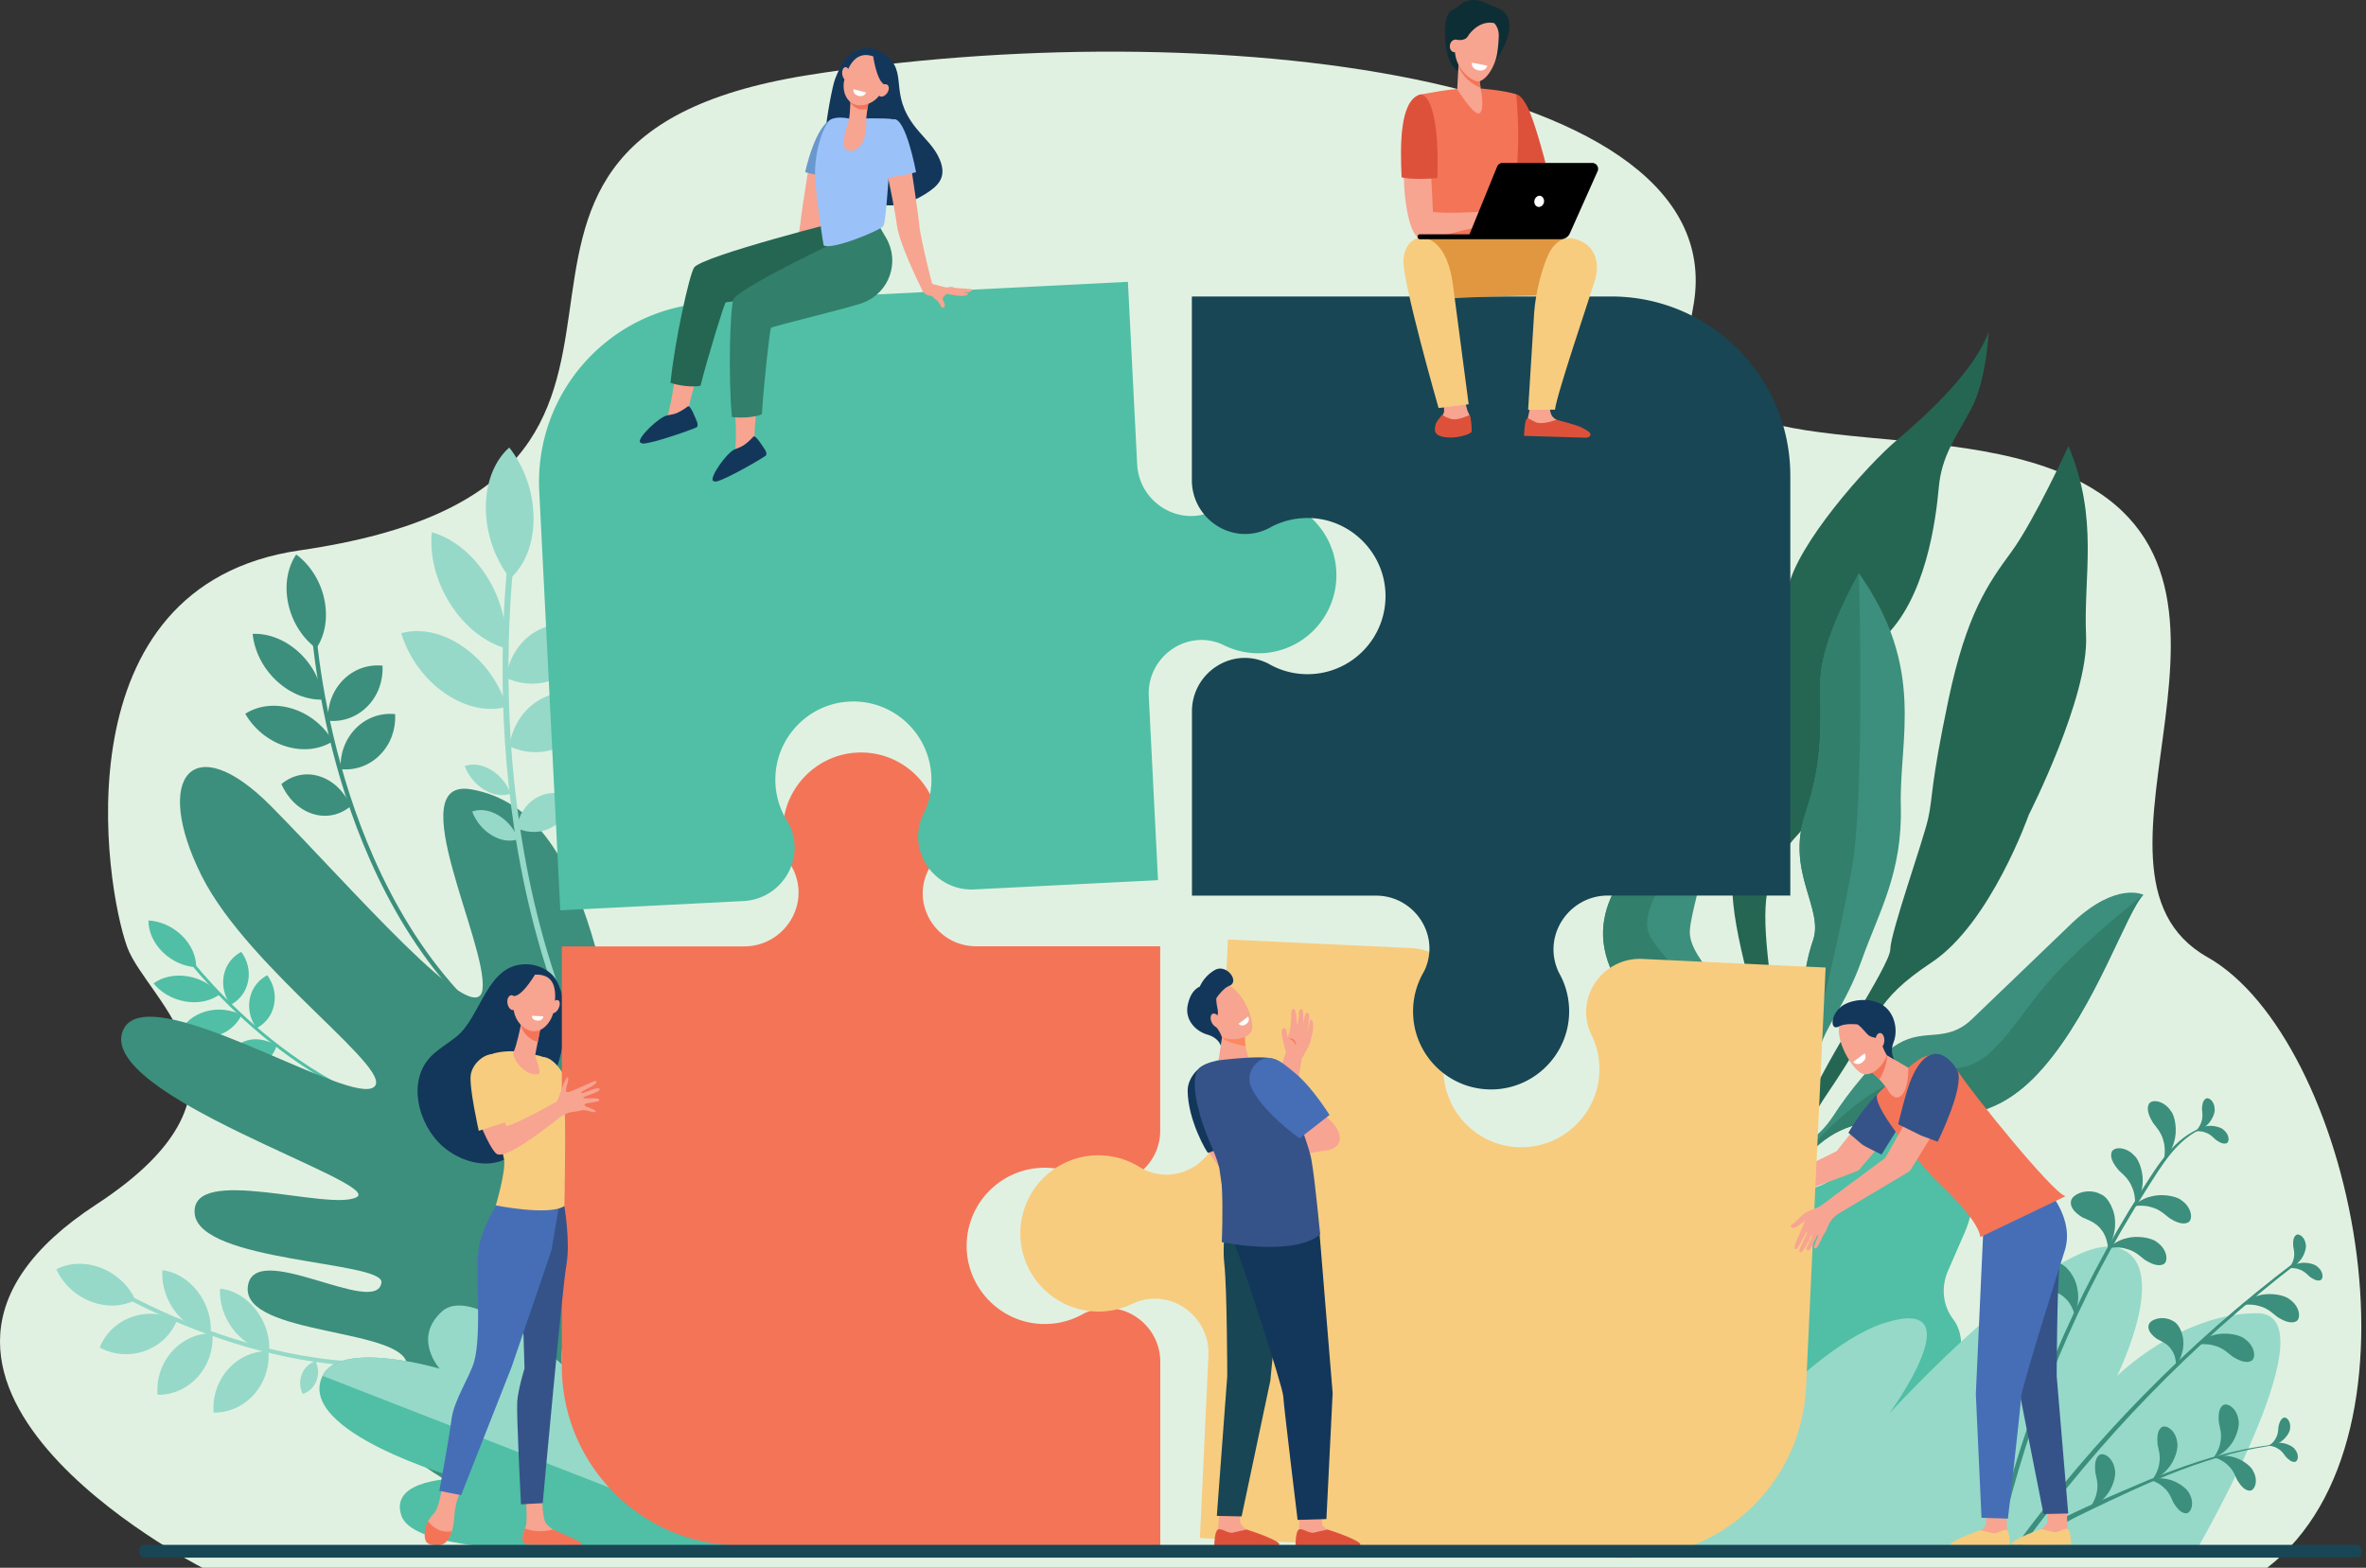 <svg xmlns="http://www.w3.org/2000/svg" width="504" height="334" fill="none"><rect width="100%" height="100%" fill="#333333" stroke="none"/><style><![CDATA[.B{fill:#f7a491}.C{fill:#13375b}.D{fill:#f47458}.E{fill:#f7cc7f}.F{fill:#fff}.G{fill:#dd513a}.H{fill:#50bfa5}.I{fill:#f8a492}.J{fill:#355389}.K{fill:#3c8f7c}.L{fill:#96d9c9}.M{fill:#184655}.N{fill:#466eb6}]]></style><path d="M43.11 334h439.848c36.462-28.169 17.69-112.907-12.747-130.095-32.773-18.493 19.275-82.449-31.228-103.213-32.967-13.557-85.401 1.216-78.352-35.037 9.772-50.292-104.54-63.169-188.763-49.613-91.04 14.648-7.899 86.706-108.035 101.21-51.488 7.476-41.542 71.343-36.733 84.524 4.191 11.5 31.847 29.725-6.605 54.835C-35.879 293.437 41.778 333.32 43.11 334z" fill="#e1f1e1"/><path d="M440.628 95.024s-7.268 15.844-12.16 22.536-9.548 13.093-13.445 31.649c-3.898 18.576-3.235 20.43-4.307 25.23s-8.009 24.234-8.048 27.785c-.039 3.571-14.05 23.844-17.635 33.346s-9.938 23.064-9.588 29.951l1.598-.409s1.306-16.098 12.374-32.371 9.49-19.337 22.059-27.707c12.569-8.352 20.695-31.454 20.695-31.454s12.783-25.073 12.198-38.107 2.787-24.781-3.741-40.449zm-17.012-24.371s-.429 10.4-3.78 16.585-6.236 9.932-6.84 16.624-2.709 23.922-12.062 32.332-10.543 33.639-17.655 41.268-8.048 13.112-6.723 26.185c1.305 13.093 5.768 31.22-4.541 54.888l-2.338-5.893s7.385-19.473 5.593-30.868-8.009-28.624-5.729-36.878-6.197-9.873-1.092-22.38c5.106-12.488 3.001-16.839 9.939-27.649 0 0 .721-.507 2.533-9.639 1.832-9.132 16.524-25.893 23.306-31.61s16.544-14.868 19.389-22.966z" fill="#256653"/><g class="K"><path d="M396.004 122.166s-8.106 13.912-8.223 22.868.857 16.234-3.255 28.507c-4.111 12.254 4.054 20.02 1.696 26.791s-2.534 14.79-2.456 20.858c.078 6.088-9.295 26.205-10.717 36.39s.39 10.225.39 10.225 1.558-13.444 3.702-17.893c2.163-4.449 8.711-19.785 10.23-25.717 1.54-5.932 5.691-9.736 9.257-19.785 3.585-10.049 8.671-18.498 8.281-32.761-.37-14.264 5.359-29.308-8.905-49.483zm-17.188 136.292s3.781-17.658 19.74-19.414 25.333 1.405 36.616-11.512 17.83-33.366 21.416-36.898c0 0-5.671-2.927-15.083 5.893l-21.494 20.644c-5.456 5.131-9.88 1.795-15.628 5.17-4.833 2.83-11.068 11.025-13.816 15.317-.896 1.386-1.949 2.674-3.157 3.805-1.111 1.015-2.416 2.283-3.274 3.2-1.695 1.834-6.567 13.854-6.567 13.854l1.247-.059z"/><path d="M373.204 255.336s5.632-21.6 1.851-32.156c-3.761-10.576-15.57-18.38-15.082-25.034.467-6.634 8.048-24.585 1.87-37.932 0 0-2.338 11.922-4.657 14.556-2.319 2.654-18.2 13.347-15.375 27.454 2.806 14.107 18.259 17.424 22.059 21.58s8.944 4.157 8.964 6.908c.039 2.77 1.033 12.819-.663 22.731l1.033 1.893z"/></g><path d="M379.342 240.897l7.892-22.79s4.638-18.322 7.327-33.619c2.689-15.278 1.423-62.322 1.423-62.322s-8.107 13.912-8.224 22.868.858 16.234-3.254 28.507c-4.111 12.254 4.053 20.02 1.696 26.79s-2.534 14.791-2.456 20.859-9.295 26.205-10.717 36.39c-.78 5.581-.585 8.117-.254 9.269-1.266-8.918 6.567-25.952 6.567-25.952zm38.934-13.58c-7.054 1.405-13.348.936-21.727 7.161-8.36 6.244-13.29 12.897-13.29 12.897s-3.761 6.732-5.32 10.283c-.234.546-.351.859-.351.859l1.228-.059s3.78-17.658 19.74-19.414 25.333 1.404 36.615-11.513 17.831-33.366 21.416-36.897c0 0-11.984 9.346-19.409 17.6-7.385 8.273-11.867 17.678-18.902 19.083zm-61.09-52.527c-2.319 2.653-18.2 13.346-15.375 27.453 2.806 14.108 18.259 17.425 22.059 21.581s8.944 4.156 8.964 6.907c.039 2.771 1.033 12.82-.663 22.732l.448.819c.838-3.863 1.988-9.756 2.358-14.243.604-7.259-.565-10.283-2.903-16.157-2.339-5.892-16.817-17.873-20.461-24.175-3.625-6.303 6.996-16.839 9.353-21.932s.858-17.561.858-17.561-2.319 11.922-4.638 14.576z" fill="#327f6b"/><path d="M394.854 244.917l2.474-6.01c1.93-4.41 6.86-6.517 11.01-4.702 10.465 4.566 15.005 17.307 10.153 28.429l-3.547 8.137c-1.559 3.57-1.013 7.492 1.092 10.243 1.909 2.518 2.221 6.01.896 9.035l-1.871 4.292c-2.026 4.644-5.963 8.078-10.64 9.503-2.728.819-5.144 2.887-6.411 5.814l-2.65 6.069c-2.923 6.712-10.425 9.912-16.719 7.161l-3.605-1.581c-6.314-2.751-9.062-10.439-6.139-17.151 4.736-8.02 4.365-14.01 2.67-18.088-2.475-5.971-2.436-12.858.234-18.966l.37-.858c2.806-6.459 8.243-11.278 14.732-13.347 2.865-.917 5.846-3.141 7.951-7.98z" class="H"/><path d="M350.19 329.697c5.086-6.595 32.913-41.892 51.055-47.785 20.032-6.498 1.15 19.297 1.15 19.297s35.543-38.907 48.58-35.414c11.965 3.219 0 27.336 0 27.336s13.465-13.365 29.795-13.365c15.901 0-11.108 47.375-12.569 49.912H350.19v.019z" class="L"/><g class="K"><path d="M457.289 253.307c-14.517 22.712-25.118 47.942-31.178 74.732l-.994-.273c6.041-26.244 16.564-51.415 31.062-74.108 3.371-5.268 7.015-11.531 13.309-13.58.117-.039.175.136.058.195-5.748 2.185-9.1 8.117-12.257 13.034zm-27.67 75.688c16.232-22.088 35.953-42.517 59.415-60.273.233-.176.545.234.311.409-22.253 17.112-41.935 37.347-58.498 60.195l-1.228-.331z"/><path d="M458.634 239.219c.37.546 1.812 1.99 2.221 3.863.565 1.796.117 4.039.078 3.942-.117.039 1.656-1.444 2.202-3.825.721-2.282.214-5.443-.682-6.478-1.54-2.361-4.209-2.614-4.735-1.463-.546 1.171.156 2.712.916 3.961zm3.469 20.273c-.546-.39-1.949-1.854-3.82-2.302-1.773-.605-4.014-.195-3.936-.156-.039.097 1.481-1.62 3.858-2.127 2.28-.664 5.437-.098 6.47.8 2.338 1.58 2.514 4.273 1.364 4.761-1.169.546-2.709-.195-3.936-.976zm-5.242 8.898c-.546-.39-1.949-1.854-3.819-2.303-1.774-.604-4.015-.195-3.937-.156-.039.098 1.481-1.619 3.859-2.126 2.28-.664 5.436-.098 6.469.8 2.339 1.58 2.514 4.273 1.364 4.761-1.169.526-2.708-.215-3.936-.976zm18.688 20.605c-.546-.39-1.949-1.854-3.819-2.303-1.774-.605-4.014-.195-3.937-.156-.038.098 1.481-1.619 3.859-2.127 2.28-.663 5.437-.097 6.469.8 2.339 1.581 2.514 4.274 1.364 4.761-1.149.527-2.689-.195-3.936-.975zm9.567-8.43c-.545-.39-1.948-1.853-3.819-2.302-1.773-.605-4.014-.195-3.936-.156-.039.098 1.481-1.62 3.858-2.127 2.28-.663 5.437-.097 6.47.8 2.338 1.581 2.513 4.273 1.364 4.761-1.17.527-2.709-.195-3.937-.976z"/><path d="M451.288 249.287c.448.488 2.105 1.678 2.806 3.474.838 1.678.76 3.961.702 3.882-.098.059 1.403-1.697 1.578-4.117.351-2.361-.643-5.404-1.695-6.302-1.891-2.088-4.56-1.912-4.891-.702-.371 1.229.565 2.634 1.5 3.765zm-7.698 10.069c.643.351 2.923.975 4.053 2.673 1.286 1.502 1.462 4.097 1.364 4.039-.117.117 1.618-2.498 1.54-5.288.156-2.79-1.501-5.756-2.943-6.302-2.689-1.522-6.138-.157-6.43 1.326-.332 1.522 1.052 2.713 2.416 3.552zm-8.125 15.258c.702.235 3.04.469 4.443 1.952 1.52 1.268 2.124 3.785 2.027 3.746-.098.137 1.169-2.732.623-5.463-.312-2.771-2.436-5.425-3.956-5.718-2.923-1.053-6.079.878-6.118 2.4-.059 1.542 1.5 2.478 2.981 3.083zm24.007 10.634c.507.313 2.319.956 3.157 2.4.955 1.308.955 3.415.877 3.376-.097.078 1.462-1.932 1.559-4.215.292-2.263-.877-4.761-2.046-5.287-2.105-1.405-4.989-.488-5.301.722-.35 1.19.702 2.243 1.754 3.004zm12.51-42.439c-.312-.253-1.072-1.17-2.163-1.522-1.033-.429-2.377-.292-2.319-.253-.039.058.955-.898 2.377-1.093 1.384-.293 3.216.176 3.781.761 1.305 1.034 1.305 2.634.604 2.868-.721.254-1.578-.253-2.28-.761z"/><path d="M469.061 236.312c.019.39.272 1.561-.117 2.654-.293 1.073-1.209 2.068-1.209 2.01-.058-.02 1.287-.196 2.319-1.21 1.072-.917 1.832-2.654 1.715-3.473-.019-1.678-1.286-2.635-1.909-2.225-.644.39-.78 1.386-.799 2.244zm22.934 35.668c-.311-.253-1.071-1.171-2.163-1.522-1.032-.429-2.377-.292-2.318-.253-.039.058.954-.898 2.377-1.093 1.383-.293 3.215.176 3.78.761 1.306 1.034 1.306 2.634.604 2.868-.701.254-1.578-.254-2.28-.761z"/><path d="M488.488 265.443c.039.391.409 1.542.117 2.654-.195 1.093-1.033 2.146-1.053 2.088-.078 0 1.267-.312 2.202-1.405.994-.995 1.598-2.81 1.423-3.59-.156-1.659-1.501-2.537-2.085-2.068-.604.448-.663 1.443-.604 2.321zm-2.457 42.264c-14.829 1.619-28.645 8.176-41.935 14.576-8.964 4.312-8.516 5.541-10.347 6.185-.293.097-.585-.215-.449-.507.702-1.386 2.553-2.342 3.82-3.142 1.5-.937 3.059-1.756 4.638-2.517 3.39-1.639 6.859-3.122 10.308-4.624 7.015-3.044 14.147-5.932 21.552-7.864 4.073-1.073 8.204-1.834 12.394-2.205.097-.039.097.078.019.098z"/><path d="M472.663 303.102c.098.605.721 2.381.331 4.117-.233 1.717-1.481 3.415-1.5 3.337-.117 0 1.949-.566 3.352-2.342 1.5-1.619 2.319-4.468 1.987-5.697-.35-2.595-2.494-3.844-3.39-3.083-.877.741-.916 2.322-.78 3.668zm-13.055 4.683c.097.605.72 2.381.331 4.117-.234 1.717-1.481 3.415-1.501 3.337-.117 0 1.968-.566 3.352-2.342 1.5-1.619 2.319-4.468 1.988-5.697-.351-2.595-2.495-3.844-3.391-3.083-.896.741-.916 2.322-.779 3.668zm-13.271 5.912c.098.605.721 2.381.332 4.117-.234 1.717-1.481 3.415-1.501 3.337-.117 0 1.968-.566 3.352-2.342 1.5-1.619 2.319-4.468 1.987-5.697-.35-2.595-2.494-3.844-3.39-3.083s-.916 2.322-.78 3.668z"/><path d="M476.561 315.317c-.273-.507-.779-2.166-2.046-3.22-1.13-1.131-3.001-1.697-2.962-1.619-.078.058 1.754-.683 3.781-.156 2.007.37 4.209 1.99 4.637 3.083 1.189 2.107.293 4.234-.779 4.175-1.072-.039-1.968-1.19-2.631-2.263zm-13.583 4.819c-.273-.507-.779-2.166-2.046-3.219-1.13-1.132-3.001-1.698-2.962-1.62-.078.059 1.754-.683 3.781-.156 2.007.371 4.209 1.99 4.637 3.083 1.189 2.107.293 4.234-.779 4.176-1.072-.039-1.968-1.191-2.631-2.264zm23.95-9.775c-.234-.274-.78-1.249-1.715-1.757-.857-.565-2.104-.663-2.085-.624-.039.059 1.013-.663 2.358-.605 1.305-.039 2.903.703 3.332 1.327 1.013 1.171.741 2.615.059 2.732-.702.117-1.403-.488-1.949-1.073z"/><path d="M485.349 303.961c-.059.37 0 1.482-.546 2.4-.428.936-1.442 1.678-1.442 1.619-.058-.019 1.208.039 2.319-.722 1.13-.663 2.105-2.107 2.144-2.868.253-1.522-.741-2.615-1.364-2.361-.663.273-.955 1.151-1.111 1.932zM103.45 216.917c-17.421-15.551-26.385-37.893-30.827-53.893-4.833-17.366-5.534-31.239-5.534-31.375l-.955-.059c0 .137.721 14.107 5.573 31.59 4.482 16.156 13.543 38.732 31.178 54.478l.565-.741z"/><path d="M69.076 127.629c.857 4 .136 7.785-1.695 10.497-2.865-2.107-5.125-5.502-5.982-9.502s-.136-7.785 1.695-10.498c2.865 2.108 5.125 5.503 5.982 9.503zm-5.339 11.395c3.001 2.79 4.755 6.478 5.105 10.01-3.293.156-6.918-1.191-9.919-3.981s-4.755-6.478-5.105-10.01c3.274-.156 6.898 1.171 9.919 3.981zm-1.423 11.961c3.722 1.171 6.781 3.766 8.594 6.927-2.709 1.736-6.333 2.244-10.075 1.073-3.722-1.171-6.781-3.766-8.594-6.927 2.728-1.736 6.353-2.244 10.075-1.073zm5.75 14.4c2.962.937 5.32 3.317 6.664 6.341-2.241 1.893-5.183 2.596-8.126 1.659-2.962-.937-5.32-3.317-6.664-6.341 2.241-1.874 5.164-2.596 8.126-1.659zm5.046-20.546c2.319-2.342 5.398-3.337 8.379-3.025.156 3.161-.916 6.361-3.254 8.703-2.319 2.341-5.398 3.336-8.379 3.024-.156-3.161.935-6.361 3.254-8.702zm2.69 10.321c2.319-2.341 5.398-3.336 8.379-3.024.156 3.161-.916 6.361-3.254 8.702-2.319 2.342-5.398 3.337-8.379 3.025-.156-3.161.935-6.361 3.254-8.703z"/></g><g class="H"><path d="M92.947 238.029c-16.096-2.342-29.854-11.903-38.584-19.493-9.471-8.234-15.18-16.039-15.239-16.117l-.565.332c.058.078 5.826 7.921 15.355 16.234 8.808 7.668 22.721 17.307 39.012 19.687l.02-.643z"/><path d="M38.755 199.317c2.027 1.99 3.059 4.468 3.04 6.751-2.475-.137-5.086-1.229-7.132-3.219-2.027-1.991-3.059-4.469-3.04-6.752 2.475.137 5.086 1.23 7.132 3.22zm1.247 8.682c2.825.469 5.242 1.932 6.801 3.864-1.851 1.346-4.482 1.97-7.288 1.502-2.826-.468-5.242-1.932-6.801-3.863 1.851-1.366 4.482-1.971 7.288-1.503zm3.781 7.493c2.611-.761 5.398-.41 7.658.722-.916 2.049-2.826 3.746-5.437 4.488-2.611.761-5.398.41-7.658-.722.896-2.049 2.806-3.727 5.437-4.488zm8.846 6.166c2.085-.585 4.365-.117 6.294 1.132-.585 1.951-2.007 3.492-4.092 4.097-2.085.586-4.365.117-6.294-1.131.585-1.971 2.027-3.513 4.092-4.098zm-4.95-13.893c.448-2.263 1.871-4.019 3.722-4.975 1.306 1.775 1.91 4.058 1.442 6.302-.448 2.263-1.871 4.02-3.722 4.976-1.286-1.756-1.89-4.039-1.442-6.303zm5.535 4.976c.448-2.264 1.871-4.02 3.722-4.976 1.306 1.776 1.91 4.059 1.442 6.303-.448 2.263-1.871 4.019-3.722 4.975-1.306-1.775-1.89-4.058-1.442-6.302z"/></g><g class="L"><path d="M102.651 286.243c-18.551 7.064-38.993 3.337-52.867-1.034-15.063-4.741-25.859-11.239-25.956-11.317l-.409.781c.117.058 10.99 6.614 26.151 11.395 14.011 4.41 34.647 8.175 53.433 1.034l-.351-.859z"/><path d="M21.529 270.126c3.371 1.308 5.963 3.864 7.327 6.849-2.728 1.385-6.177 1.6-9.529.293-3.371-1.308-5.963-3.864-7.327-6.849 2.709-1.405 6.158-1.62 9.529-.293zm6.587 10.44c3.293-1.152 6.762-.781 9.568.741-1.169 2.927-3.586 5.366-6.879 6.517s-6.762.781-9.568-.741c1.169-2.927 3.585-5.366 6.879-6.517zm8.534 7.356c2.338-2.615 5.495-3.922 8.594-3.863a12.4 12.4 0 0 1-3.079 9.229c-2.338 2.614-5.495 3.922-8.594 3.863-.292-3.219.74-6.614 3.079-9.229zm11.946 3.785c2.338-2.614 5.495-3.922 8.594-3.863a12.4 12.4 0 0 1-3.079 9.229c-2.338 2.615-5.495 3.922-8.594 3.863-.273-3.219.74-6.595 3.079-9.229zm-11.244-12.254c-2.046-2.673-2.962-5.912-2.748-8.839 2.709.312 5.476 1.893 7.522 4.566s2.962 5.912 2.748 8.839c-2.689-.312-5.456-1.893-7.522-4.566zm12.413 3.883c-2.085-2.654-3.059-5.873-2.884-8.8 2.709.273 5.495 1.795 7.58 4.449s3.059 5.873 2.884 8.8c-2.709-.273-5.476-1.795-7.58-4.449zm14.537 9.425c.546-1.405 1.637-2.361 2.923-2.771.604 1.288.721 2.829.175 4.214-.546 1.405-1.637 2.361-2.923 2.771-.624-1.288-.721-2.829-.175-4.214z"/></g><path d="M142.482 328.331s23.657-93.639 15.804-103.063c-10.835-12.995-19.779 30.127-20.656 26.478-8.282-34.595-10.484-78.888-37.219-83.571-15.2-2.673 3.507 32.917 2.377 42.556-1.13 9.62-28.509-22.322-45.131-39.063-16.641-16.741-25.235-6.146-14.712 14.907 10.172 20.352 43.046 42.595 36.265 45.249-6.781 2.634-47.918-23.649-52.965-12.41-6.177 13.776 55.537 32.527 49.73 35.63s-35.31-7.103-34.511 3.434 40.454 10.146 39.792 14.77c-1.091 7.513-27.32-9.482-28.47.898-1.189 10.615 34.511 8.683 33.887 16.976-.351 4.761-8.009-2.42-9.139 4.175-2.572 15.044 44.468 33.347 44.468 33.347l20.48-.313z" class="K"/><path d="M160.507 328.897S138 294.341 127.166 287.824c-11.536-6.946-2.748 13.854-2.748 13.854s-23.579-28.098-30.126-22.381-.604 12.313-.604 12.313-21.162-6.283-24.982 1.502c-5.846 11.961 29.016 21.873 29.016 21.873s-14.966-.156-12.218 7.922c4.151 12.156 75.004 5.99 75.004 5.99z" class="H"/><g class="L"><path d="M68.707 293.112c3.8-7.786 24.982-1.503 24.982-1.503s-5.943-6.614.604-12.312c6.548-5.717 25.411 11.376 25.411 11.376s-1.968-14.088 12.218-1.678c10.153 8.858 28.587 39.902 28.587 39.902l-91.801-35.785zm64.481-50.966l1.013-.683c-18.317-27.785-23.91-60.78-25.391-83.551-1.598-24.722 1.208-43.102 1.228-43.278l-1.248-.371c-.019.176-2.845 18.673-1.247 43.551 1.481 22.966 7.132 56.254 25.645 84.332z"/><path d="M113.663 110.302c.039 5.581-1.891 10.205-4.989 12.956-3.137-4-5.144-9.385-5.183-14.966s1.89-10.205 4.988-12.956c3.137 3.98 5.145 9.366 5.184 14.966zm-9.939 12.547c3.118 4.936 4.404 10.478 3.897 15.239-4.287-1.23-8.593-4.527-11.731-9.464-3.118-4.936-4.404-10.478-3.897-15.239 4.307 1.21 8.613 4.527 11.731 9.464zm-5.008 14.985c4.501 3.122 7.736 7.844 9.236 12.741-3.956 1.113-8.769.195-13.251-2.926-4.501-3.122-7.736-7.844-9.237-12.742 3.956-1.112 8.769-.215 13.251 2.927zM104.581 164c1.968 1.17 3.449 3.044 4.209 5.073-1.618.605-3.625.371-5.593-.8s-3.449-3.044-4.209-5.073c1.617-.586 3.644-.371 5.593.8zm1.597 9.697c1.968 1.171 3.449 3.044 4.209 5.073-1.617.605-3.625.371-5.593-.8s-3.449-3.044-4.209-5.073c1.618-.605 3.644-.371 5.593.8zm8.088-39.239c3.625-2.049 7.853-2.029 11.614-.332-.623 4.196-2.884 7.903-6.508 9.952s-7.854 2.029-11.614.331c.643-4.195 2.884-7.902 6.508-9.951zm.721 14.595c3.624-2.049 7.853-2.029 11.614-.331-.624 4.195-2.884 7.902-6.509 9.951s-7.853 2.029-11.614.331c.643-4.195 2.904-7.882 6.509-9.951zm-.702 20.898c2.357-1.346 5.105-1.327 7.56-.215-.409 2.732-1.87 5.132-4.228 6.478s-5.106 1.327-7.561.215c.39-2.712 1.871-5.132 4.229-6.478z"/></g><path d="M372.834 252.35c2.124.352 2.007.703 2.28.722.331.039 4.17-1.892 4.17-1.892l11.965-5.951 8.204-10.342 6.313 2.927-9.802 11.473c-.584.488-16.875 6.205-18.297 6.751l-2.358 2.108c-.916.78-2.163 1.112-2.456 1.287-.039.02-1.071.566-2.513.878-1.248.274-.215-.565-.215-.565s2.202-.937 2.085-1.093c-.078-.137-1.247.449-2.63.761l-1.014.234c-.838.176-1.208-.293-.37-.644.292-.117.799-.312 1.169-.39.41-.078.741-.293 1.072-.429.663-.254 1.13-.43 1.111-.449-.039-.039.058-.176-.312-.098-.448.098-1.364.488-2.046.566-.39.039-1.189.176-1.189.176s-1.403.136-1.422-.059c-.02-.429.838-.683 1.383-.663.332-.176 1.189-.293 1.189-.293s1.637-.644 1.539-.897c-.039-.098-1.032.058-2.085.117-1.11.078-1.909.078-1.968-.137-.097-.351.799-.468.799-.468s.78-.117 1.033-.176c.292-.058 1.169-.351 1.169-.351s3.001-1.112 2.904-1.327c-.117-.215-.604-.683-.819-.683s-.584.215-.799.215-.662-.039-.701-.312 1.149-.82 1.149-.82.838-.273 1.462-.176z" class="I"/><path d="M393.743 241.326l2.903 2.478c.702.508 4.151 2.166 4.151 2.166l4.93-7.902c1.812-3.2 3.079-7.961 2.65-8.098-1.208-.371-2.864-.585-4.404.117-5.319 2.459-10.23 11.239-10.23 11.239z" class="J"/><path d="M374.822 255.102c-.916.137-1.852-.039-2.241-.859-.098.996 1.403 1.483 2.241.859z" fill="#fe875e"/><path d="M120.423 218.204c.117-3.063-.331-6.087-1.676-8.936-1.169-2.459-4.073-3.844-6.723-3.844-8.399-.02-9.47 11.161-14.829 15.454-1.637 1.307-3.469 2.38-5.008 3.804-5.71 5.249-3.137 14.947 2.105 19.532 3.644 3.181 9.354 4.995 13.836 2.498 2.338-1.308 4.112-3.454 5.378-5.834 1.793-3.357 2.962-7.24 4.229-10.83 1.383-3.805 2.533-7.766 2.689-11.844z" class="C"/><path d="M121.807 233.034c-2.631-7.981-6.08-7.844-6.08-7.844l2.806 16.975c1.618-.448 3.722-1.424 5.359-1.892-.565-2.517-1.442-5.269-2.085-7.239z" class="E"/><path d="M135.077 260.234l-9.587-7.337s-.975-6.829-2.261-12.897c-1.617.448-3.079 1.736-4.696 2.165l2.436 13.581 12.569 6.498 3.546 4.565.799-4.683-2.806-1.892z" fill="#f48c7f"/><path d="M222.533 248.78a16.37 16.37 0 0 1 8.185 2.166 7.7 7.7 0 0 0 .994.468c7.365 3.025 15.433-2.575 15.433-10.556V201.6h-39.207c-7.97 0-13.582-8.079-10.542-15.454.136-.351.311-.683.467-.995 1.364-2.42 2.163-5.23 2.163-8.195 0-9.464-7.872-17.074-17.421-16.625-8.632.41-15.589 7.493-15.823 16.156-.078 3.083.663 5.971 2.046 8.469.176.312.332.644.468 1.014 3.001 7.512-2.689 15.649-10.776 15.649h-38.837v89.444c0 21.093 17.09 38.205 38.155 38.205h89.326v-39.122c0-8.02-8.087-13.678-15.511-10.654a7.9 7.9 0 0 0-.994.468c-2.65 1.483-5.729 2.264-9.022 2.088-8.457-.449-15.297-7.336-15.706-15.805-.448-9.561 7.151-17.463 16.602-17.463z" class="D"/><path d="M307.495 227.004c.136-2.985 1.052-5.736 2.533-8.097.195-.293.37-.625.526-.976 3.371-7.239-1.851-15.571-9.821-15.941l-39.168-1.834-1.832 39.219c-.37 7.98-8.691 13.21-15.921 9.834-.35-.156-.662-.332-.974-.527-2.358-1.483-5.105-2.4-8.087-2.536-9.431-.449-17.401 7.083-17.401 16.644 0 8.644 6.761 15.941 15.375 16.585 3.059.234 5.982-.39 8.554-1.639a10.24 10.24 0 0 1 1.033-.429c7.619-2.654 15.492 3.434 15.102 11.492l-1.812 38.869 89.229 4.175c21.045.976 38.915-15.297 39.889-36.37l4.17-89.347-39.032-1.834c-8.009-.371-14.01 7.454-11.341 15.024a10 10 0 0 0 .429 1.015c1.364 2.712 1.988 5.834 1.676 9.112-.838 8.449-8.029 14.966-16.505 14.966-9.549.02-17.051-7.961-16.622-17.405z" class="E"/><path d="M198.39 165.268c.155 2.986-.488 5.815-1.754 8.293-.156.312-.292.663-.429 1.015-2.65 7.531 3.352 15.317 11.322 14.907l39.148-1.971-1.968-39.2c-.409-7.98 7.386-13.99 14.888-11.336.351.136.702.273 1.013.429 2.475 1.249 5.32 1.893 8.282 1.756 9.432-.468 16.622-8.722 15.706-18.244-.838-8.605-8.262-15.2-16.895-15.005-3.078.078-5.924.956-8.34 2.459-.312.195-.623.351-.974.527-7.327 3.375-15.745-1.913-16.155-9.991l-1.968-38.868-89.209 4.488c-21.046 1.054-37.239 19.005-36.187 40.078l4.482 89.327 39.032-1.971c8.009-.41 13.231-8.781 9.84-16.059a7.75 7.75 0 0 0-.526-.975 16.49 16.49 0 0 1-2.533-8.917c.019-8.488 6.547-15.669 14.985-16.488 9.51-.917 17.752 6.302 18.24 15.746z" class="H"/><path d="M278.518 143.629c-2.981 0-5.768-.781-8.184-2.166a7.63 7.63 0 0 0-.994-.468c-7.366-3.025-15.433 2.575-15.433 10.556v39.258h39.207c7.97 0 13.582 8.078 10.542 15.454-.136.351-.312.683-.487.995a16.69 16.69 0 0 0-2.163 8.195c0 9.464 7.872 17.073 17.421 16.625 8.632-.41 15.589-7.493 15.823-16.156.078-3.083-.663-5.971-2.046-8.469a6.97 6.97 0 0 1-.468-1.014c-3.001-7.513 2.689-15.649 10.776-15.649h38.856v-89.424c0-21.093-17.089-38.205-38.154-38.205h-89.327v39.122c0 8.019 8.087 13.678 15.512 10.653.35-.136.682-.292.993-.468 2.651-1.483 5.729-2.263 9.023-2.088 8.457.449 15.297 7.337 15.706 15.805.448 9.561-7.152 17.444-16.603 17.444z" class="M"/><path d="M94.175 316.838s-.585 4.117-1.617 5.444c-.351.449-.974 1.015-1.384 1.815-.643 1.249-.292 3.122.195 4.156.234.527-.019.527.526.702 1.637.508 3.371-.351 4.053-1.912.39-.878.721-2.049.799-3.512.175-3.746 1.325-5.639 1.325-5.639l-3.897-1.054zm17.811 1.874s.37 4.644.078 6.166c-.156.8-1.052 2.478-.643 3.239s.877.956.877.956l10.523.175c.565 0 .195-.351-.273-.702-.76-.566-1.364-.937-3.781-2.107-.155-.078-.74-.449-.935-.566-.526-.312-1.052-.82-1.5-1.327-.76-.839-.819-4.937-.819-4.937l-3.527-.897z" class="B"/><path d="M120.209 256.956s1.325 7.551.448 12.487-5.047 50.791-5.047 50.791l-4.638.253s-.974-19.161-.799-21.814c.175-2.673 1.559-7.122 1.559-7.122l-.468-15.454 5.846-20.312 3.099 1.171z" class="J"/><path d="M106.568 255.375s-3.644 5.522-4.52 10.088.643 18.595-1.033 24.585c-.897 3.239-4.346 8.234-4.852 12.429-.526 4.196-2.572 15.142-2.572 15.142l4.638.917 10.776-27.376 8.457-24.741 2.163-12.742-13.056 1.698z" class="N"/><path d="M109.531 223.98s-4.833-.312-6.743 1.776 4.248 18.653 4.599 21.307-1.773 9.736-1.773 9.736 11.361 2.303 14.615.137c0 0 .351-19.161 0-21.054-.351-1.912-3.254-9.639-3.936-10.4-.721-.741-6.762-1.502-6.762-1.502z" class="E"/><path d="M111.128 217.482s-.02.137-.078.391c-.215 1.17-1.053 5.034-1.598 6.107-.682 1.288 2.319 5.385 5.203 4.878.857-.156-.721-3.766-.643-4.156l.545-2.771.331-1.717.566-2.849-4.326.117z" class="B"/><path d="M111.07 217.873l.078-.391 4.326-.117-.566 2.849-.331 1.717c-.662-.097-1.364-.429-2.065-1.034-.76-.663-1.267-1.483-1.559-2.342l.117-.682z" class="D"/><g class="B"><path d="M114.052 207.629s-2.047-.234-3.313 1.424c-1.286 1.659-2.65 6.79.526 9.581s6.314-.371 6.781-3.708c.449-3.356.624-7.414-3.994-7.297z"/><path d="M118.961 214.868c-.37.741-1.013 1.151-1.422.917s-.429-1.015-.039-1.756c.37-.742 1.013-1.152 1.423-.917.409.214.428 1.014.038 1.756z"/></g><path d="M114.286 207.082s-2.728 4.878-4.677 5.113-2.202 2.809-2.202 2.809.701-5.97 2.631-7.122c1.909-1.151 4.248-.8 4.248-.8z" class="C"/><path d="M96.26 326.224c-2.533.468-4.209-1.015-5.086-2.127-.643 1.249-.955 3.142-.487 4.176.409.917 1.637.878 2.592.917 1.013.039 1.793-.527 2.299-1.405.253-.429.487-.937.682-1.561zm21.552-.371c-2.787.722-4.833.234-5.982-.234-.293.839-.682 1.893-.488 2.517.254.741.624.917.936.917l11.244.176c.272 0 .428-.313.253-.527-.487-.547-5.749-2.712-5.963-2.849z" class="D"/><path d="M110.115 213.404c.156.859-.156 1.659-.721 1.776-.546.117-1.13-.488-1.286-1.366-.156-.859.156-1.659.721-1.776.545-.117 1.13.508 1.286 1.366z" class="B"/><path d="M113.291 216.409l2.455.117s-.097.937-1.188.917c-1.306-.039-1.267-1.034-1.267-1.034z" class="F"/><path d="M322.967 20.097c.311.019 1.149.293 2.377 2.615 1.559 2.966 3.858 11.922 3.858 11.922l-6.839 2.556-.877-1.873-1.442-14.4 2.923-.819z" class="G"/><path d="M313.925 18.79c1.949 0 6.782.566 9.042 1.288 0 0 1.657 14.185-1.481 24.976-.701 2.419.585 10.01.585 10.01l-20.247-.273s2.397-18.361 1.501-21.327-.916-13.307-.916-13.307.136-.02 4.56-.78c2.007-.332 4.871-.585 6.956-.585z" class="D"/><path d="M311.568 81.404s.448 5.171 1.266 6.615c.819 1.424-.039 3.863-.078 4.215-.039.332-1.734.82-4.423.527s-2.65-.917-2.436-1.912 1.656-2.302 1.734-3.258-.818-4.39-.818-4.39l4.755-1.795z" class="B"/><path d="M319.771 50.79s13.992-.78 17.109 1.112-2.221 11.181-2.221 11.181-9.724-.449-28.782.644c-4.521.254-4.91-11.785-4.053-12.78.838-.976 17.947-.156 17.947-.156z" fill="#e0973f"/><path d="M308.001 93.151c-2.767-.293-2.416-1.659-2.202-2.693.137-.644.936-1.405 1.403-2.127.254.195.643.546 1.852.898 1.247.371 2.962-.371 4.053-.819a13.21 13.21 0 0 1 .37 3.571c-.039.351-2.709 1.483-5.476 1.171z" class="G"/><path d="M309.521 60.819l3.332 25.307-6.411.8s-7.892-27.493-7.483-31.707 3.352-4.566 3.352-4.566 5.729-1.054 7.21 10.166z" class="E"/><path d="M302.155 21.756c1.89-.702 2.826 16.371 3.079 23.415 3.352.332 9.198 0 10.659-.098.682-.059 2.261-.624 2.943-.722.701-.098 1.325-.137 1.675-.078.117.02 3.625 1.444 3.917 1.776.371.39 1.364 1.366 1.208 1.795-.175.429-1.929-1.19-1.929-1.19l-.857-.488c1.072 1.054 3.118 2.419 2.825 2.927-.292.488-2.124-.917-3.449-1.854 1.131 1.015 2.534 2.849 2.202 3.122-.292.254-1.87-1.854-3.585-2.459-.624-.234-1.267.39-1.754.468-.37.059-.935.176-1.286.078l-1.832-.527c-.623.059-.643.429-1.267.566-.74.156-1.948.312-2.884.546-5.397 1.327-7.19 1.932-8.846 1.932-5.008-.02-5.301-27.532-.819-29.21z" class="B"/><path d="M298.57 37.795c-.351-7.2-.312-16.078 3.722-17.6 1.598-.605 4.404 3.005 3.897 17.737-2.163.195-5.32.332-7.619-.137z" class="G"/><path d="M330.333 85.834s-.565 1.795.448 2.985c.994 1.19 5.164 2.361 5.71 3.005s.506 1.19.506 1.19l-11.692-.332.137-3.532.545-2.537 4.346-.78z" class="B"/><path d="M331.502 89.424s-3.001 1.21-4.463.488c-1.442-.722-1.403-.917-1.832-.644s-.565 3.59-.565 3.59l13.154.39c.916-.019 1.383-.702.643-1.268-.507-.39-1.091-.663-1.442-.859-1.033-.605-5.495-1.697-5.495-1.697z" class="G"/><path d="M329.884 54.107c.897-1.912 2.962-4.39 6.567-2.888 3.449 1.424 4.385 4.917 3.293 8.507s-8.262 24.663-8.496 27.551l-5.729.039 1.286-20.722c.273-3.863 1.52-9.19 3.079-12.488z" class="E"/><path d="M339.18 34.712h-19.117a1.25 1.25 0 0 0-1.149.781l-5.885 14.42h-10.542c-.293 0-.527.234-.527.527s.234.527.527.527h30.009c.818 0 1.578-.488 1.91-1.249l5.924-13.268c.35-.8-.254-1.737-1.15-1.737z" fill="#000"/><path d="M328.891 43.102c-.136.644-.682 1.073-1.247.976-.565-.117-.916-.722-.779-1.385.136-.644.701-1.073 1.266-.976.526.137.877.741.76 1.385z" class="F"/><path d="M318.465 1.463c-.584-.195-1.15-.41-1.695-.683-.624-.293-1.423-.644-1.929-.722-1.072-.156-2.904-.059-3.917 1.054-1.267 1.366-3.508.254-3.059 7.415.506 8.117 5.027 7.239 5.124 7.102l4.015-5.19 1.364 2.888c.039-.117 7.034-9.522.097-11.863z" fill="#0e2e35"/><path d="M315.055 16.214l.39 2.907s.876 4.176-.254 4.995c-1.13.8-4.774-5.112-4.774-5.112l.39-7.356 4.248 4.566z" class="B"/><path d="M310.671 14.029c.935 2.517 3.137 4.058 4.696 4.644l-.331-2.458-4.229-4.566-.136 2.38z" class="D"/><g class="B"><path d="M314.821 3.648c2.377-.39 4.501 1.522 4.443 3.922a28.78 28.78 0 0 1-.332 3.727c-.526 3.356-2.806 6.302-4.306 6.029s-5.301-3.161-4.638-7.922c.429-2.946 2.338-5.346 4.833-5.756z"/><path d="M311.041 9.97c-.136.741-.721 1.249-1.325 1.151s-.975-.78-.858-1.522c.137-.741.721-1.249 1.326-1.151s.993.78.857 1.522z"/></g><path d="M310.183 8.448s1.832.449 2.495-.722c.682-1.171 3.098-3.707 6.177-2.654s-2.709-2.556-2.962-2.556-3.196-.02-3.196-.02l-2.358 2.088c-.078.215-.74 2.459-.74 2.459l.584 1.405z" fill="#0e2e35"/><path d="M313.535 13.346l3.313.644s-.312 1.249-1.793 1.015c-1.773-.293-1.52-1.658-1.52-1.658z" class="F"/><path d="M257.356 244.858c.136.429.195.585.37.878 1.033 1.893 3.449 4.605 3.449 4.605l1.871-4.215-.838-3.219c-1.812.468-3.527.741-4.852 1.951z" class="I"/><path d="M268.073 241.19s-10.425 4.487-10.757 4.409c-.214-.058-4.267-6.848-4.326-13.248-.019-2.947 3.04-6.517 6.47-5.815 1.715.351 1.695.839 4.248 4.546 2.533 3.708 4.365 10.108 4.365 10.108z" class="C"/><path d="M276.958 321.795l-.253 4.117-.448 2.283c0 1.775 8.437-1.503 6.547-2.303-.175-.078-1.072-.605-1.13-1.209l-.312-2.81-4.404-.078z" class="B"/><path d="M282.786 325.853l-3.001.683c-1.014.137-2.358-1.014-3.06-.702-.779.331-.76 3.395-.76 3.395s10.621.878 13.602-.039c1.189-.332-2.728-2.068-6.781-3.337z" class="G"/><path d="M259.733 321.795l-.253 4.117-.449 2.283c0 1.775 8.438-1.503 6.548-2.303-.175-.078-1.325-1.015-1.384-1.619-.078-.937-.039-2.42-.039-2.42l-4.423-.058z" class="B"/><path d="M265.54 325.853l-3.001.683c-1.014.137-2.358-1.014-3.06-.702-.779.331-.818 3.395-.818 3.395s10.659 1.014 13.66-.039c1.169-.371-2.728-2.068-6.781-3.337z" class="G"/><path d="M262.305 247.121l7.424-10.419.195-.566 1.832-5.327v-.02l1.091-3.317 1.111-3.434-.098-.253c-.272-.703-.643-2.4-.779-3.122-.078-.469-.156-1.6.39-1.6.877 0 .448 1.131.857 1.834a16.08 16.08 0 0 0 .604-2.361l.137-2.205c.019-.176-.156-1.385.467-1.385h.02c.545.039.545 1.346.76 3.531.078-.253.136-.566.195-.839a6.67 6.67 0 0 1 .195-1.151c-.117-.605-.039-1.58.604-1.483.331.039.292 1.385.292 1.385l-.02 1.893c.059-.468.332-2.517.838-2.517.429 0 .449.546.449.976 0 .253-.273 2.458-.293 2.731.195-.331.429-2.283.624-2.283.818 0 .526 2.771.214 3.493l-.097.39c-.098.488-.273 1.327-.702 2.069l-1.344 2.517-.643 4.019-.429 2.751c-.02.215-.175.879-.78 3.376l-.915 3.629c-.351.625-8.36 11.513-8.691 11.961l-.195.273-3.313-4.546z" class="B"/><path d="M276.102 222.828s-.604-1.541-1.676-1.541c0 0 .604-.215 1.111.195.526.41.565 1.346.565 1.346z" class="D"/><path d="M260.511 219.863l-.954 6.049s3.644 2.927 5.768 2.302c1.773-.527.565-2.849.565-2.849s-.955-3.239-.663-4.917c.273-1.697-4.716-.585-4.716-.585z" class="B"/><path d="M261.194 221.677c.916.43 2.708 1.015 4.131 1.171-.136-.839-.214-1.736-.097-2.4.136-.78-.858-.975-1.969-.936l-2.747.351-.176 1.17c.254.274.546.508.858.644z" fill="#fe875e"/><path d="M255.913 212.877c-.156 0 1.442 6.771 3.897 7.922 2.456 1.171 6.139.566 6.821-1.268.76-2.01-2.007-8.917-5.476-9.795-3.469-.859-5.242 3.141-5.242 3.141z" class="B"/><path d="M258.758 206.673a7.74 7.74 0 0 0-3.176 3.512c-.916.429-2.046 1.385-2.572 3.941-.663 3.142 1.675 5.561 4.17 6.283 2.475.722 2.864 2.381 2.864 2.381l.273-1.776s-.546-1.541-1.383-2.322.389-1.892.506-2.809c.078-.703-.429-2.069-.331-3.239 0 0 1.383-2.088 2.748-2.615 2.318-.878-.585-4.82-3.099-3.356z" class="C"/><path d="M259.811 217.053c.312.781.195 1.561-.292 1.737s-1.131-.312-1.462-1.093c-.312-.78-.195-1.561.292-1.736s1.131.312 1.462 1.092z" class="B"/><path d="M268.969 247.297l14.323-2.341s-1.637-4.117-2.202-4.117-10.834 4.487-10.834 4.487l-.819 1.639-.468.332z" class="I"/><path d="M261.642 257.131s-1.423 6.907-.838 12.156.624 23.864.624 23.864l-2.222 29.795 5.281.117 6.138-29.015c-.117.761 2.105-20.975 2.105-20.975l-7.444-16.605-3.644.663z" class="M"/><path d="M263.026 256.8s-.936 6.224.234 8.956 9.977 29.522 10.094 31.707 3.059 26.342 3.059 26.342l6.138-.176 1.326-26.849-2.768-33.736-2.689-8.527-15.394 2.283z" class="C"/><path d="M259.558 225.912s1.52.995 2.923.878 3.41-1.424 3.41-1.424l-.273-.937-3.741-.468c-.117.058-2.319 1.951-2.319 1.951z" class="B"/><path d="M275.653 240.643s5.417 5.112 7.853 4.254c2.436-.878 3.449-3.864-2.514-8.234-5.32-3.922-5.339 3.98-5.339 3.98z" class="I"/><path d="M279.337 246.966c-.799-4.391-6.645-18.03-7.094-20.547-.233-1.229-3.371-1.248-6.372-1.092-3.156.175-6.313.566-6.313.566s-2.806.468-4.034 1.619-1.559 4.351.214 10.42c1.403 4.8 3.138 7.434 3.995 10.907l.526 3.668c.312 5.229 0 12.117 0 12.117s15.258 3.161 20.968-1.639c-.039.039-1.072-11.532-1.89-16.019z" class="J"/><path d="M283.214 237.541l-6.333 4.956c-.234 0-8.535-6.127-10.465-11.161-1.052-2.79 1.17-5.893 3.703-5.893 1.754 0 2.553.469 6.041 3.415s7.054 8.683 7.054 8.683z" class="N"/><path d="M177.928 16.722c.974-2.361 1.988-4.722 4.521-5.932 2.065-.976 4.209-.605 6.041.78 5.183 3.903.662 8.215 6.567 15.61 1.831 2.302 4.053 4.156 5.144 6.849 1.54 3.766-.292 5.58-3.235 7.395-14.049 8.644-21.415-9.112-21.143-13.171.215-3.005 1.481-10.01 2.105-11.532z" class="C"/><path d="M163.353 62.731c.584-.098 2.026-1.132 2.533-1.21l1.598-.254c.448-1.659 2.708-10.712 2.962-13.366.273-2.868 2.299-15.317 2.299-15.317l5.262.956s-2.183 9.58-2.787 14.205c-.526 3.98-4.891 12.956-5.437 13.893v.078c-.078 1.405-.76.937-.76.937l-1.091.273s-3.897.371-4.151.468-1.013-.566-.428-.663z" class="B"/><path d="M177.344 25.307c-3.722 1.268-5.826 11.376-5.826 11.376s5.826 1.639 7.327.78c0 0 1.695-7.532 2.299-7.258l-3.8-4.898z" fill="#6a97ce"/><path d="M148.581 80.234c-1.13 3.005-1.734 5.893-1.773 6.244-.02.176.214.976.195 1.151-2.28 3.122-5.574 3.805-8.38 4 1.442-1.405 3.547-2.732 3.644-3.18.156-.702 1.033-3.844 1.462-8.215 1.734.82 2.923.176 4.852 0z" class="B"/><path d="M180.948 46.614l5.028 14.166-11.088 2.068c-3.02.546-19.876 1.288-20.305 1.6-.312.215-3.8 11.512-5.359 17.737-1.773.39-4.794-.078-6.391-.624.876-8.898 4.014-23.005 5.008-24.546 1.617-2.498 33.107-10.4 33.107-10.4z" fill="#256653"/><path d="M161.326 86.439c-.565 3.161-.585 6.127-.585 6.478 0 .176.39.937.41 1.112-1.657 3.493-4.755 4.781-7.483 5.502 1.149-1.639 2.962-3.337 2.981-3.805.02-.722.292-3.98-.117-8.332 1.871.449 2.923-.41 4.794-.956z" class="B"/><path d="M186.814 47.356l1.949 3.337c2.962 5.073.701 11.61-4.774 13.737-.039.02-.059.02-.078.039-2.865 1.112-19.292 4.995-19.662 5.366-.273.273-1.579 12.019-1.949 18.42-1.656.722-4.716.819-6.392.585-.818-8.917-.37-23.356.332-25.054 1.11-2.771 30.574-16.429 30.574-16.429z" fill="#327f6b"/><path d="M160.488 93.014c.428-.488 2.046 2.185 2.436 2.751.448.644.331 1.112.272 1.229-.136.273-8.613 5.249-10.678 5.6-.195.039-.526-.098-.624-.156-.799-.722 2.904-5.99 4.579-6.693 1.092-.468 2.047-.566 4.015-2.732zm-13.953-6.439c.526-.39 1.598 2.517 1.89 3.161.332.722.117 1.171.039 1.249-.194.234-9.451 3.551-11.536 3.512-.194 0-.506-.195-.584-.273-.663-.859 3.975-5.346 5.748-5.717 1.15-.254 2.105-.176 4.443-1.932z" class="C"/><path d="M180.871 25.268c-.098 0-.234-.039-.371-.078-.682-.117-2.201-.312-3.371.195-1.422.605-3.644 6.244-3.507 12.039l.156 2.224c.37 4.371 1.617 12.585 1.675 12.624 1.696 1.093 11.985-3.161 12.686-4.097s1.13-12.293 1.462-12.858l.682-9.893c-1.189-.351-7.581-.156-9.412-.156z" fill="#9bc1f9"/><path d="M185.041 21.639s-.663 3.434-.526 4.781-.507 5.717-3.372 5.717c-2.864.02-.545-5.541-.272-6.868s.331-5.424.331-5.424l3.839 1.795z" class="B"/><path d="M181.144 21.892l.059-2.068 3.838 1.795-.272 1.6c-1.676.351-2.884-.273-3.625-1.327z" class="D"/><g class="B"><path d="M186.444 12.175s1.481.82 2.027 2.595-.078 6.361-3.898 7.473-5.475-2.536-4.677-5.366c.78-2.849 2.495-6.439 6.548-4.703z"/><path d="M179.41 15.765c.077.761.487 1.346.935 1.307s.74-.702.662-1.463-.487-1.346-.935-1.307c-.448.059-.74.703-.662 1.463z"/></g><path d="M185.996 11.941s.702 5.112 2.338 6.049c1.657.917.955 3.2.955 3.2s1.501-5.268.195-6.966c-1.305-1.717-3.488-2.283-3.488-2.283z" class="C"/><path d="M187.359 18.712c-.448.663-.448 1.463 0 1.756.449.312 1.17 0 1.637-.663.448-.663.448-1.463 0-1.756s-1.188 0-1.637.663z" class="B"/><path d="M181.806 19.005l2.689.683s-.331 1.015-1.52.761c-1.461-.332-1.169-1.444-1.169-1.444z" class="F"/><path d="M195.155 62.321c.136 0 11.594-.585 11.594-.585l-4.852 3.415c-.097 0-3.78-1.463-3.956-1.463-.156 0-2.786-1.366-2.786-1.366z" class="H"/><path d="M427.337 321.951l.234 4.039.409 2.243c0 1.757-7.736-1.482-6.002-2.263.156-.078.975-.605 1.033-1.19l.273-2.771 4.053-.058z" class="B"/><path d="M421.9 325.99l2.748.663c.935.137 2.163-.995 2.806-.683.721.332.701 3.337.701 3.337s-9.743.858-12.49-.039c-1.092-.332 2.513-2.029 6.235-3.278z" class="E"/><path d="M440.218 321.756l.234 4.039.409 2.244c0 1.756-7.736-1.483-6.002-2.264.156-.078 1.228-.995 1.267-1.58.078-.917.039-2.381.039-2.381l4.053-.058z" class="B"/><path d="M434.878 325.755l2.748.664c.935.136 2.163-.995 2.806-.683.721.332.76 3.336.76 3.336s-9.665.391-12.53-.039c-1.15-.156 2.494-2.048 6.216-3.278z" class="E"/><path d="M437.918 257.775s1.306 6.79.78 11.942-.585 23.453-.585 23.453l2.455 29.269-5.261.117-5.632-28.508c.098.761-1.929-20.605-1.929-20.605l6.84-16.312 3.332.644z" class="J"/><path d="M436.087 253.385s5.943 6.263 3.722 13.112c-.896 2.751-9.159 29.014-9.276 31.161-.097 2.146-2.806 25.873-2.806 25.873l-5.631-.176-1.209-26.38 1.618-35.532 3.41-5.99 10.172-2.068z" class="N"/><path d="M400.018 232.995c1.949-2.166 6.177-5.269 6.177-5.269s2.514-2.165 3.547-2.517c1.52-.526 4.111-1.912 7.853 3.766 2.689 4.078 19.623 25.151 22.39 25.873l-18.142 8.703c-.507-4.156-9.47-12-10.757-13.464-2.884-3.278-12.9-15.043-11.068-17.092z" class="D"/><path d="M400.855 224.156l5.651 3.317s.156 4.839-1.695 6.087c-1.559 1.054-2.728-1.483-2.728-1.483s-2.105-2.926-3.703-3.824c-1.578-.897 2.475-4.097 2.475-4.097z" class="B"/><path d="M401.81 226.283c-.214 1.014-.701 2.458-1.461 3.668-.624-.683-1.325-1.346-1.949-1.698-.741-.409-.273-1.327.448-2.185l2.007-1.932 1.092.644c.077.429-.059 1.171-.137 1.503z" class="D"/><path d="M397.912 215.863c.098-.117 4.735 5.678 4.17 8.39s-3.39 5.19-5.339 4.508c-2.163-.761-6.177-7.571-4.735-10.888 1.442-3.298 5.904-2.01 5.904-2.01z" class="B"/><path d="M392.826 214.029c2.027-1.132 5.339-1.444 7.795-.156 3.04 1.6 3.722 5.6 2.786 8.039-.954 2.439.137 3.824.137 3.824l-1.618-.937s-.935-1.463-1.071-2.634c-.117-1.17-1.832-.956-2.67-1.502-.643-.41-1.462-1.737-2.494-2.42 0 0-2.612-.312-3.898.41-2.182 1.21-1.87-3.005 1.033-4.624z" class="C"/><path d="M399.51 221.639c-.02.878.39 1.58.916 1.58s.955-.683.974-1.561-.39-1.58-.916-1.58c-.526-.02-.955.683-.974 1.561z" class="B"/><path d="M394.755 226.243l2.456-1.834s.643.995-.41 1.834c-1.286 1.015-2.046 0-2.046 0z" class="F"/><path d="M388.579 262.887c.623-.897.877-2.205 1.734-3.2.292-.331.74-.702 1.267-1.092l15.199-9.073c.487-.566 7.775-12.703 7.775-12.703l-6.547-1.483-6.392 11.317c-.526.43-10.698 7.942-10.698 7.942s-2.027 1.58-3.118 2.322a7.75 7.75 0 0 1-1.578.702c-.604.215-1.735.781-1.968.976-.273.234-.799.741-1.111 1.053s-.702.644-.858.839c-.097.117-.37.274-.584.371a.38.38 0 0 0 .058.703c.312.097.741-.098.994-.235.741-.351 1.637-1.287 1.676-1.17s-.857 2.107-.955 2.341-1.13 2.576-1.189 3.083c-.058.527.254.644.488.449.195-.156 1.89-3.278 1.89-3.278s.214-.39.292-.176c.078.234-1.442 3.064-1.598 3.512-.156.469-.039.839.39.683.526-.195 1.968-3.317 1.968-3.317s.195-.39.312-.253c.136.136-1.208 2.517-1.228 2.79s.234.546.585.312c.429-.273 1.695-3.063 1.695-3.063s.156-.176.215-.059c.058.137-.955 2.244-.877 2.556.058.254.292.215.292.215.565.039 1.247-2.166 1.871-3.064z" class="I"/><path d="M412.762 243.239l-3.508-1.308-4.91-2.419s1.714-7.278 2.884-9.893c4.267-9.6 9.119-2.985 9.782-1.444 1.481 3.473-4.248 15.064-4.248 15.064z" class="J"/><path d="M263.844 218.107l2.027-1.522s.545.819-.331 1.522c-1.053.839-1.696 0-1.696 0z" class="F"/><path d="M502.009 329.112H30.687c-.585 0-1.072.604-1.072 1.365s.487 1.366 1.072 1.366h471.322c.585 0 1.072-.605 1.072-1.366s-.487-1.365-1.072-1.365z" class="M"/><path d="M207.022 61.717c-.039-.117-.155-.117-.272-.137l-3.177-.234a1.5 1.5 0 0 1-.506-.137c-.293-.117-.585-.117-.877-.039-.156.039-.332.059-.487.059-.527 0-2.066-.527-2.845-.663-.176-.039-.312-.176-.371-.351-.779-3.063-2.436-9.912-2.65-12.156-.273-2.888-2.26-15.883-2.26-15.883l-5.32 1.483s2.182 9.6 2.786 14.244c.468 3.59 4.054 11.219 5.184 13.405.545 1.639 1.773 1.678 2.065 1.717.156.02.312.097.429.234a2.69 2.69 0 0 0 .663.585c.195.117.331.273.467.449.234.332.429.683.624 1.015.136.234.273.293.468.254.214-.059.311-.215.311-.468 0-.371-.136-.722-.311-1.054-.176-.312-.176-.488.039-.761.117-.156.233-.312.409-.449.156-.137.331-.234.545-.195.39.098.76.176 1.17.215l.331.059a2.58 2.58 0 0 1 .175.039c.02 0 .585.078.78.078.156 0 .409.02.623.02.195 0 .604-.098.624-.098.195 0 .351-.078.487-.195.059-.058.117-.117.078-.195-.02-.078-.097-.117-.175-.137-.137-.02-.78-.098-.78-.137.195 0 .819-.02 1.013-.02a.91.91 0 0 0 .682-.293c.039-.059.117-.137.078-.254z" class="B"/><path d="M190.341 25.404c2.631-.468 4.794 11.278 4.794 11.278s-5.827 1.639-7.327.781c0 0-1.696-7.532-2.3-7.259l4.833-4.8z" fill="#9bc1f9"/><path d="M126.873 236.819c.176-.507-2.24-.898-2.377-1.405s3.059-.546 3.176-.995c.215-.82-3.488-.176-3.41-.546.078-.391 3.859-1.23 3.449-1.893s-3.838 1.288-3.936.858c-.097-.448 3.352-1.521 3.293-2.497-.039-.527-5.67 2.595-6.313 2.322-.663-.293.701-2.732.175-3.103s-2.007 4.976-2.377 5.152c-.351.175-7.97 4.526-10.679 5.209-.331-.917-1.033-2.126-1.325-2.985-1.52 1.073-2.65 1.62-4.209 2.615 1.13 2.848 2.747 5.97 3.546 6.322 2.417 1.092 11.731-6.654 13.583-7.961 1.87-1.327 2.923-.898 4.189-1.308 1.228-.429 3.04.722 3.215.215z" class="B"/><path d="M101.989 240.917s-2.085-9.23-1.715-11.903 3.527-5.171 5.729-4.234c2.202.917 3.196 13.795 3.196 13.795l-7.21 2.342z" class="E"/></svg>